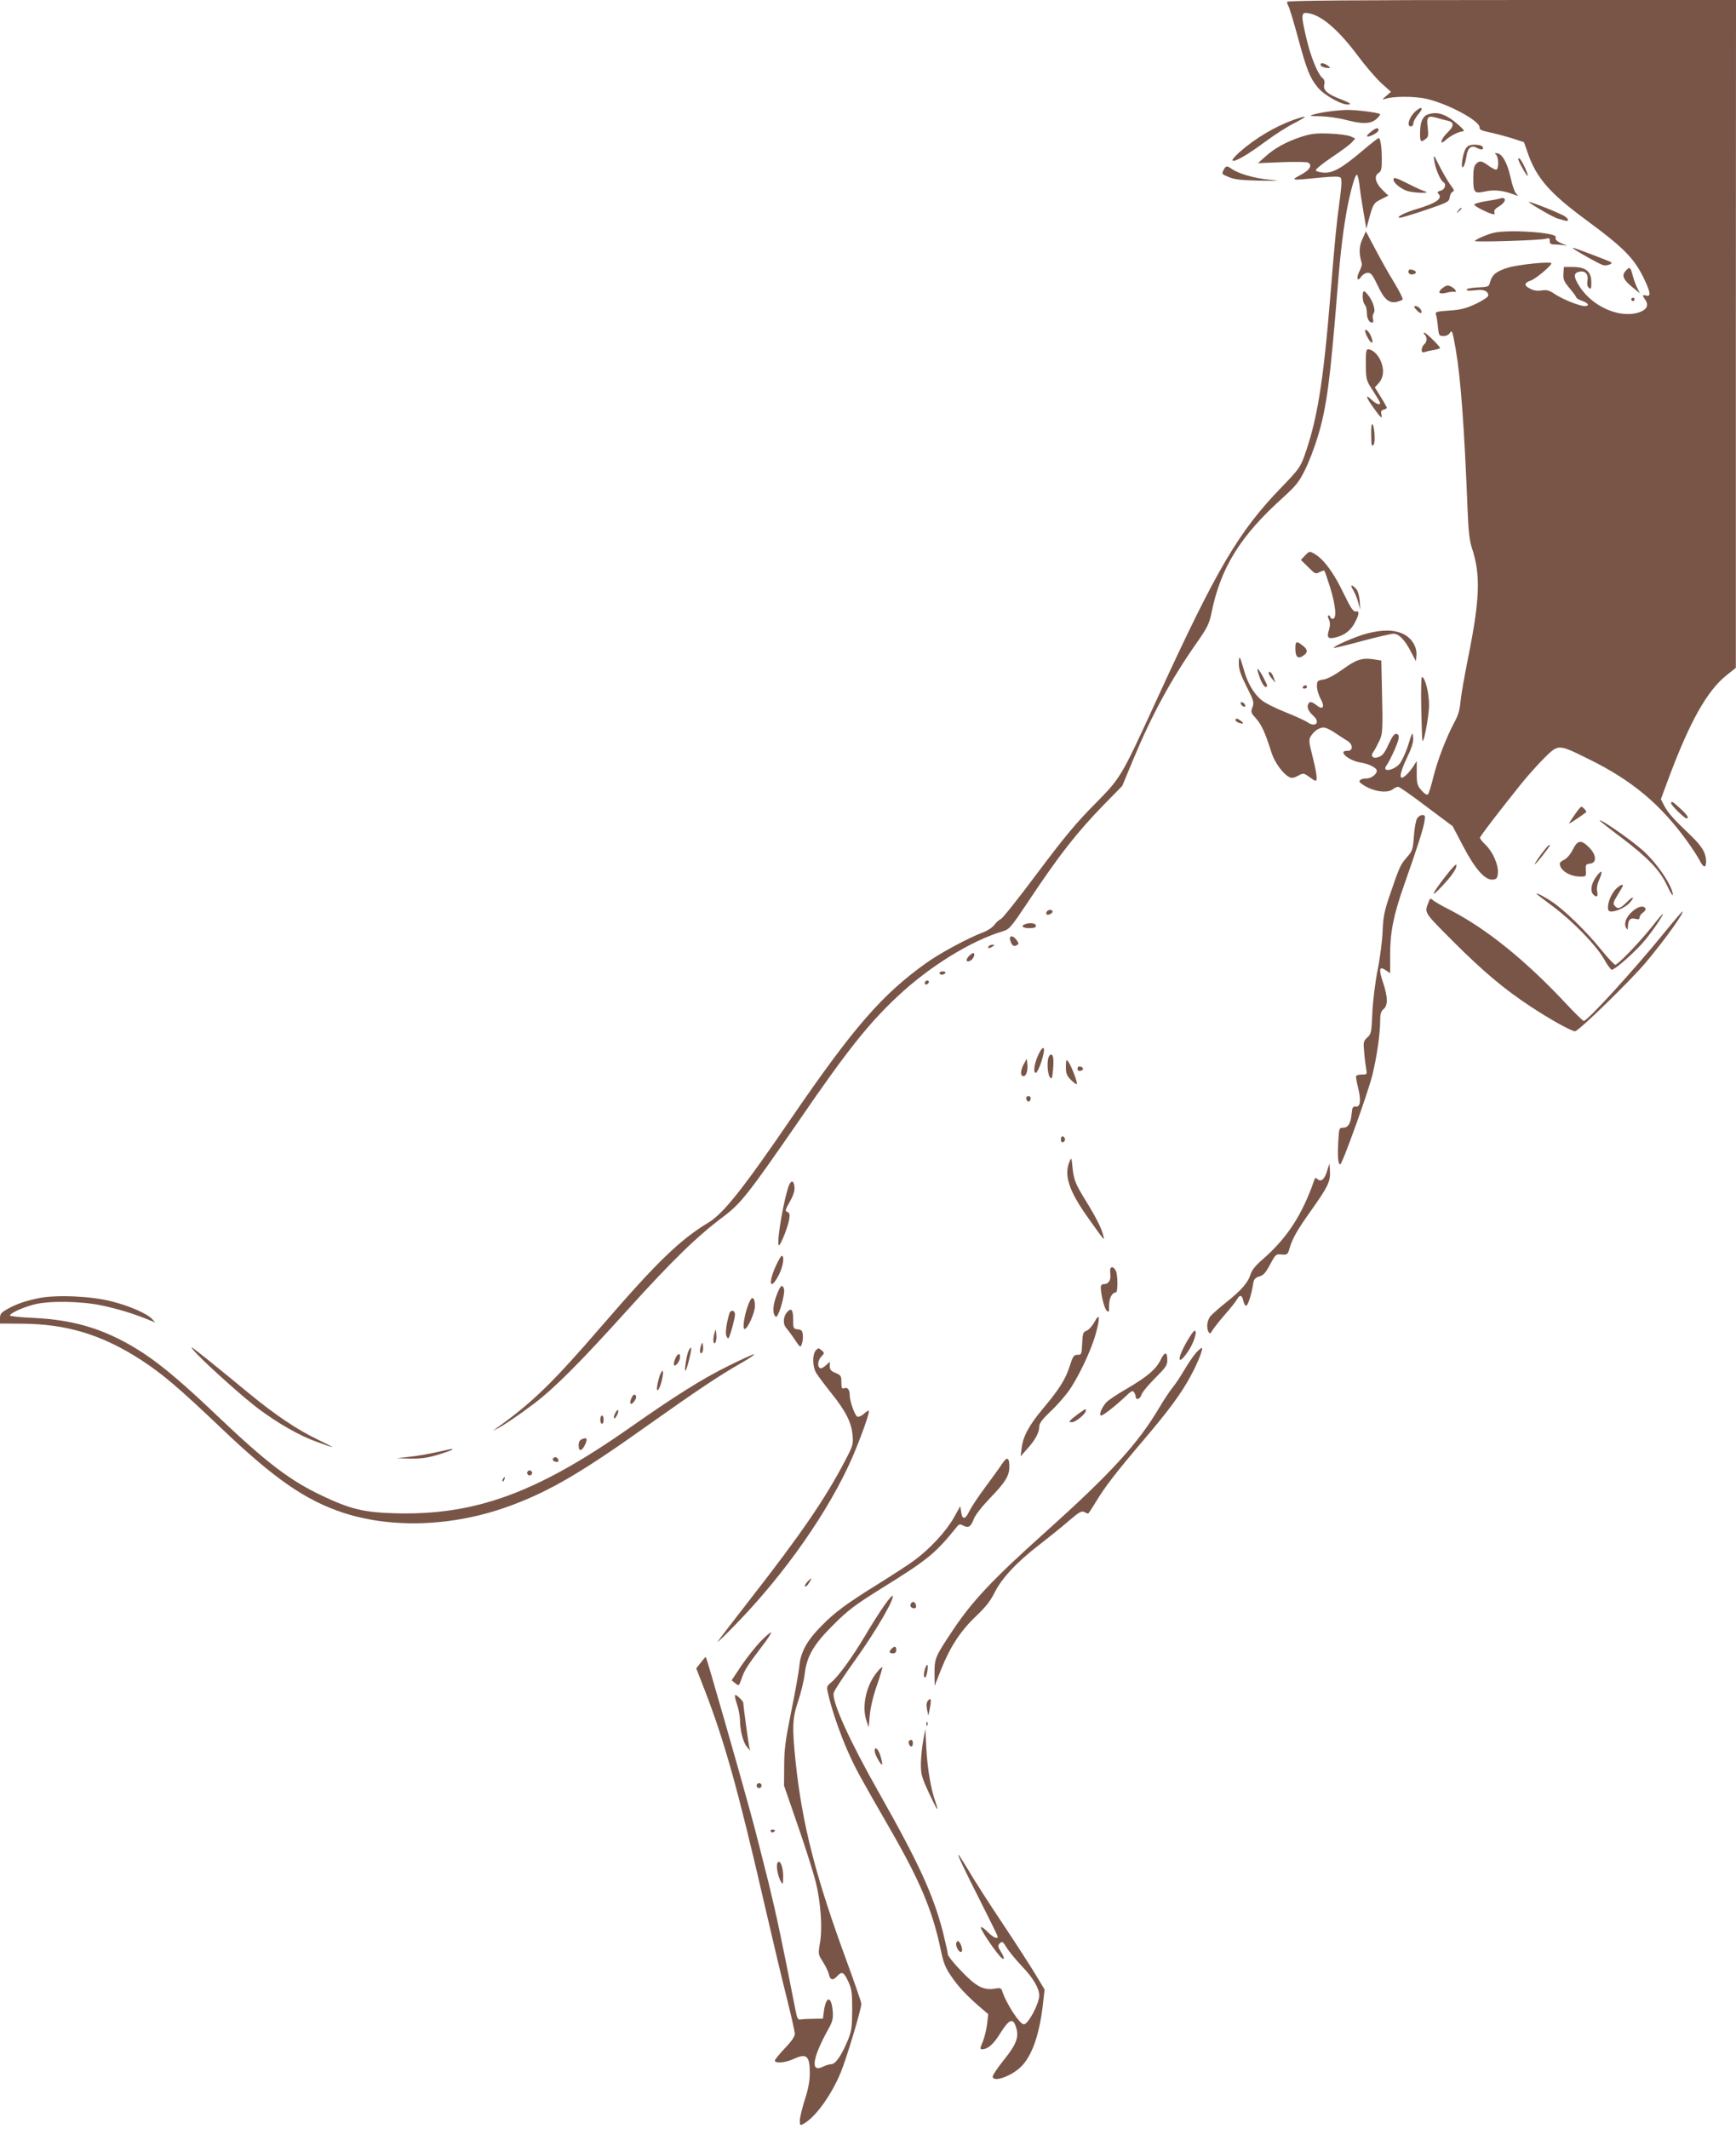 <?xml version="1.0" standalone="no"?>
<!DOCTYPE svg PUBLIC "-//W3C//DTD SVG 20010904//EN"
 "http://www.w3.org/TR/2001/REC-SVG-20010904/DTD/svg10.dtd">
<svg version="1.0" xmlns="http://www.w3.org/2000/svg"
 width="1044pt" height="1280pt" viewBox="0 0 1044 1280"
 preserveAspectRatio="xMidYMid meet">
<g transform="translate(0,1280) scale(0.1,-0.1)"
fill="#795548" stroke="none">
<path d="M7740 12789 c0 -6 4 -19 10 -29 5 -10 31 -94 56 -187 52 -193 71
-240 119 -299 40 -48 148 -108 186 -102 18 2 6 10 -47 31 -84 32 -109 56 -100
90 4 17 0 29 -11 38 -29 25 -72 130 -98 245 -31 130 -30 150 5 146 82 -9 184
-95 305 -256 45 -61 109 -135 141 -165 l59 -53 -30 -26 c-20 -17 -24 -23 -10
-18 46 18 184 19 257 1 132 -31 322 -135 316 -172 -2 -12 12 -19 62 -29 36 -8
96 -24 135 -36 l70 -23 21 -60 c52 -153 131 -244 349 -405 234 -172 295 -235
355 -362 36 -76 39 -103 10 -95 -24 6 -25 3 -4 -28 22 -34 4 -61 -49 -76 -116
-31 -273 41 -349 160 -35 56 -36 79 -3 87 37 9 58 -13 52 -52 -4 -22 -1 -37 9
-45 12 -10 14 -4 14 33 0 65 -32 92 -108 93 l-57 0 -3 -40 c-2 -34 3 -47 38
-89 22 -26 40 -51 40 -55 0 -4 16 -13 35 -20 38 -13 47 -31 15 -31 -31 0 -131
40 -178 71 -35 24 -50 28 -81 23 -26 -4 -48 -1 -70 11 -38 19 -36 34 6 49 29
10 123 89 123 103 0 13 -198 -7 -261 -26 -71 -22 -96 -43 -108 -87 -7 -28 -10
-29 -74 -32 -38 -2 -67 -7 -67 -13 0 -7 17 -8 50 -4 53 7 80 -4 80 -32 0 -8
-33 -30 -73 -49 -60 -28 -90 -36 -161 -41 -74 -5 -86 -8 -81 -22 4 -9 9 -42
12 -73 6 -56 7 -58 34 -58 16 0 32 7 38 18 13 22 16 13 36 -101 30 -178 51
-462 71 -967 5 -124 11 -180 26 -225 53 -160 48 -307 -23 -659 -22 -110 -43
-229 -46 -265 -4 -48 -14 -83 -38 -126 -48 -90 -101 -228 -126 -330 -12 -49
-26 -94 -31 -100 -6 -6 -20 1 -39 23 -26 29 -29 39 -29 105 l0 72 -19 -30
c-10 -16 -30 -41 -44 -54 -46 -42 -45 -1 2 99 32 66 42 98 39 127 -3 36 -5 33
-30 -48 -15 -47 -39 -97 -52 -112 -39 -42 -108 -50 -78 -9 21 29 70 136 73
162 3 17 -1 26 -13 28 -13 2 -25 -14 -47 -62 -22 -49 -37 -69 -57 -76 -35 -14
-55 2 -36 28 7 9 22 37 34 62 24 48 25 62 18 347 l-3 142 -44 7 c-71 11 -108
-1 -188 -60 -48 -34 -90 -57 -115 -61 -38 -6 -40 -9 -40 -42 0 -19 10 -53 22
-74 27 -49 14 -70 -24 -39 -31 24 -44 25 -52 4 -7 -18 4 -42 33 -68 43 -39 12
-72 -36 -38 -15 10 -76 38 -134 61 -58 23 -122 55 -142 72 -48 39 -86 105
-108 187 -23 81 -29 87 -29 31 0 -33 12 -68 47 -137 43 -85 46 -96 35 -124
-11 -29 -9 -34 22 -68 33 -37 55 -86 92 -203 18 -58 68 -128 106 -148 16 -8
28 -7 54 7 33 18 33 18 71 -9 37 -26 38 -27 41 -7 2 11 -8 68 -23 126 -25 98
-25 107 -11 130 24 36 61 57 88 48 13 -3 41 -19 63 -34 22 -15 53 -35 68 -44
35 -21 35 -61 0 -60 -62 2 6 -59 79 -70 50 -8 98 -32 98 -50 0 -20 -34 -46
-61 -46 -35 0 -54 -14 -37 -27 59 -48 156 -67 194 -38 10 8 25 15 32 15 7 0
84 -53 170 -119 l158 -118 64 -122 c73 -139 132 -204 178 -199 23 3 27 8 30
40 4 48 -30 126 -74 169 -19 18 -34 37 -34 42 0 9 112 155 246 322 40 50 104
121 142 159 85 83 81 84 267 -8 259 -127 432 -272 591 -493 31 -43 65 -95 75
-115 23 -46 39 -49 39 -8 0 52 -24 92 -95 160 -104 99 -133 132 -156 175 l-21
40 52 140 c123 327 226 511 340 603 l59 47 0 2008 1 2007 -1350 0 c-949 0
-1350 -3 -1350 -11z"/>
<path d="M7942 12408 c3 -7 18 -14 34 -16 28 -2 28 -2 10 13 -24 18 -49 20
-44 3z"/>
<path d="M8520 12137 c-43 -33 -65 -97 -35 -97 8 0 15 9 15 20 0 10 14 35 31
55 30 34 22 49 -11 22z"/>
<path d="M7988 12129 c-31 -4 -72 -12 -90 -18 -29 -8 -23 -9 42 -10 41 -1 109
-10 150 -21 103 -27 152 -26 187 4 15 13 25 27 22 30 -9 9 -141 26 -199 25
-30 -1 -81 -5 -112 -10z"/>
<path d="M8582 12110 c-28 -12 -42 -48 -42 -111 0 -52 4 -57 34 -34 16 12 17
22 12 69 -8 64 0 73 53 58 20 -6 49 -14 64 -17 43 -9 44 -31 3 -71 -41 -39
-53 -83 -13 -47 28 26 81 53 104 53 13 1 5 12 -27 40 -75 66 -130 83 -188 60z"/>
<path d="M7781 12080 c-114 -41 -232 -111 -326 -194 -27 -24 -47 -47 -43 -51
11 -12 90 34 194 111 55 41 134 92 178 114 84 43 83 50 -3 20z"/>
<path d="M8246 12009 c-37 -29 -32 -39 9 -21 19 9 35 22 35 29 0 18 -13 16
-44 -8z"/>
<path d="M7824 11977 c-90 -30 -159 -68 -214 -118 l-45 -40 145 6 c81 3 151 2
158 -3 26 -17 7 -46 -47 -74 -63 -33 -58 -34 116 -16 84 8 117 8 125 0 8 -8 7
-44 -5 -134 -20 -143 -29 -240 -57 -583 -42 -516 -79 -742 -156 -957 -24 -66
-37 -84 -133 -183 -264 -272 -393 -492 -761 -1295 -209 -455 -209 -455 -367
-615 -110 -111 -182 -197 -343 -412 -112 -150 -211 -275 -221 -278 -10 -4 -27
-19 -38 -34 -12 -16 -41 -36 -68 -46 -89 -33 -262 -126 -345 -186 -263 -188
-435 -386 -804 -924 -293 -429 -413 -580 -502 -634 -174 -105 -311 -238 -642
-621 -294 -341 -416 -460 -630 -613 l-25 -18 25 12 c35 17 131 82 221 150 124
94 277 247 562 563 273 302 421 445 579 563 103 77 151 138 458 583 286 417
416 579 589 741 191 179 440 333 631 390 40 12 49 22 153 178 189 284 292 415
458 586 l108 110 65 157 c112 268 226 479 377 695 70 100 80 119 95 190 55
271 173 461 430 692 78 71 96 93 132 166 23 46 57 134 76 197 55 181 75 337
121 908 16 205 36 365 61 490 21 103 44 180 54 180 4 0 11 -26 15 -57 3 -32
14 -105 24 -163 l18 -105 12 45 c28 104 31 110 77 132 l43 22 -33 32 c-44 43
-55 84 -27 103 18 11 21 24 21 81 0 73 -8 130 -19 130 -4 0 -47 -34 -97 -76
-123 -104 -177 -135 -233 -132 -25 2 -46 8 -48 14 -2 6 40 41 94 77 54 36 108
76 121 89 l22 25 -27 13 c-16 7 -72 15 -128 17 -84 3 -111 -1 -171 -20z"/>
<path d="M8815 11907 c-19 -30 -33 -127 -16 -111 7 6 15 33 19 59 8 58 29 75
66 55 27 -14 43 -9 31 9 -3 6 -24 11 -45 11 -30 0 -43 -5 -55 -23z"/>
<path d="M8998 11869 c16 -18 16 -89 -1 -89 -7 0 -28 11 -47 25 -39 29 -53 31
-74 9 -11 -11 -16 -35 -16 -82 0 -92 5 -97 72 -83 55 12 107 6 174 -19 27 -11
27 -10 11 7 -9 10 -24 54 -33 97 -19 85 -48 139 -79 144 -16 3 -18 1 -7 -9z"/>
<path d="M8626 11830 c7 -46 36 -114 54 -125 20 -12 10 -45 -16 -51 -18 -5
-22 -10 -15 -17 30 -30 -9 -58 -134 -95 -70 -21 -126 -51 -95 -51 8 0 78 21
155 47 132 45 140 49 143 75 2 16 10 31 18 34 12 4 9 13 -13 41 -14 19 -44 70
-65 111 -38 76 -39 76 -32 31z"/>
<path d="M9130 11845 c0 -14 52 -106 57 -102 6 7 -35 94 -48 103 -5 3 -9 3 -9
-1z"/>
<path d="M7360 11781 c-14 -28 -15 -27 33 -47 32 -13 75 -18 182 -20 126 -2
131 -1 55 6 -86 8 -181 36 -222 64 -29 21 -35 20 -48 -3z"/>
<path d="M8380 11720 c0 -20 48 -58 86 -69 48 -13 146 -14 102 -1 -14 4 -58
24 -97 44 -75 38 -91 43 -91 26z"/>
<path d="M9015 11605 c-5 -2 -43 -9 -83 -15 -39 -7 -69 -16 -66 -21 6 -11 68
-43 103 -54 19 -6 23 -4 18 8 -4 11 5 23 29 37 46 29 45 61 -1 45z"/>
<path d="M9195 11584 c32 -25 148 -91 173 -98 12 -3 31 -9 42 -12 30 -8 24 13
-7 30 -59 30 -227 95 -208 80z"/>
<path d="M8769 11533 c-13 -16 -12 -17 4 -4 16 13 21 21 13 21 -2 0 -10 -8
-17 -17z"/>
<path d="M8193 11362 c-21 -44 -21 -89 -3 -147 2 -5 -5 -27 -15 -47 -21 -42
-11 -66 12 -30 9 12 26 22 39 22 19 0 29 -13 58 -74 39 -85 69 -111 115 -101
17 4 33 10 36 15 3 5 -20 51 -51 102 -32 51 -82 141 -113 200 l-57 107 -21
-47z"/>
<path d="M8981 11400 c-40 -10 -111 -41 -111 -49 0 -8 400 4 428 14 18 6 22 4
22 -14 0 -17 6 -21 33 -21 17 0 43 -3 57 -5 19 -4 18 -3 -5 6 -41 16 -55 28
-49 43 11 28 -282 48 -375 26z"/>
<path d="M9461 11306 c19 -16 161 -96 180 -100 22 -6 59 8 49 17 -5 5 -221 87
-228 87 -3 0 -3 -2 -1 -4z"/>
<path d="M9776 11171 c-25 -27 -14 -52 40 -97 l46 -37 -15 30 c-9 16 -21 51
-28 76 -13 52 -18 56 -43 28z"/>
<path d="M8470 11165 c0 -8 9 -15 19 -15 26 0 35 16 15 24 -25 10 -34 7 -34
-9z"/>
<path d="M8675 11068 c-34 -27 -20 -40 28 -27 20 5 42 7 47 4 5 -3 7 0 4 8 -3
8 -16 19 -29 25 -19 9 -28 7 -50 -10z"/>
<path d="M8195 11015 c0 -19 6 -40 13 -47 6 -6 12 -28 12 -48 0 -35 14 -60 33
-60 5 0 7 10 4 22 -4 12 -1 28 4 35 13 15 -3 71 -32 107 -27 35 -34 33 -34 -9z"/>
<path d="M9810 11000 c0 -5 5 -10 10 -10 6 0 10 5 10 10 0 6 -4 10 -10 10 -5
0 -10 -4 -10 -10z"/>
<path d="M8521 10934 c13 -14 25 -20 27 -14 5 15 -17 40 -36 40 -12 0 -10 -6
9 -26z"/>
<path d="M8210 10811 c0 -19 29 -71 40 -71 12 0 -8 56 -26 71 -11 9 -14 9 -14
0z"/>
<path d="M8568 10788 c16 -16 15 -43 -3 -58 -8 -7 -15 -21 -15 -32 0 -17 4
-19 23 -13 12 4 37 9 55 12 17 3 32 8 32 11 0 10 -84 92 -94 92 -6 0 -5 -5 2
-12z"/>
<path d="M8214 10607 c1 -92 2 -94 44 -158 23 -36 42 -68 42 -72 0 -15 -26 -5
-52 20 -40 38 -34 15 13 -50 43 -61 55 -70 46 -36 -4 15 0 23 14 26 10 3 19 8
19 11 0 4 -16 33 -36 65 l-36 58 21 23 c30 32 37 79 17 130 -17 43 -51 76 -79
76 -11 0 -14 -20 -13 -93z"/>
<path d="M8246 10192 c1 -74 2 -78 15 -65 12 12 4 123 -9 123 -4 0 -7 -26 -6
-58z"/>
<path d="M7849 9461 l-26 -27 44 -43 c41 -42 45 -43 68 -31 14 7 27 11 30 9 2
-3 18 -49 35 -103 33 -109 40 -186 15 -186 -8 0 -15 5 -15 10 0 6 -4 10 -10
10 -6 0 -5 -10 2 -25 8 -19 8 -35 0 -62 -15 -48 -5 -57 45 -44 53 14 89 44
113 92 25 48 26 68 3 63 -14 -3 -30 20 -75 113 -57 120 -119 203 -174 234 -28
16 -30 16 -55 -10z"/>
<path d="M8137 9254 c9 -14 23 -47 30 -72 l13 -47 -3 53 c-3 32 -11 60 -22 72
-26 29 -38 25 -18 -6z"/>
<path d="M8219 8991 c-68 -18 -205 -78 -198 -86 3 -2 78 16 169 41 90 24 176
44 190 44 33 0 69 -37 106 -110 l29 -55 3 33 c5 51 -26 104 -78 130 -54 27
-127 28 -221 3z"/>
<path d="M7790 8902 c0 -51 15 -66 46 -45 31 20 30 37 -2 62 -37 29 -44 27
-44 -17z"/>
<path d="M7565 8760 c16 -56 35 -90 48 -90 11 0 9 11 -10 47 -29 57 -49 80
-38 43z"/>
<path d="M7630 8751 c0 -5 9 -19 20 -32 l20 -24 -11 33 c-10 29 -29 45 -29 23z"/>
<path d="M8547 8548 c2 -101 5 -190 7 -198 5 -36 40 142 40 210 1 72 -24 170
-43 170 -4 0 -6 -82 -4 -182z"/>
<path d="M7835 8670 c-3 -5 1 -10 9 -10 9 0 16 5 16 10 0 6 -4 10 -9 10 -6 0
-13 -4 -16 -10z"/>
<path d="M7462 8569 c2 -7 10 -15 17 -17 8 -3 12 1 9 9 -2 7 -10 15 -17 17 -8
3 -12 -1 -9 -9z"/>
<path d="M7430 8471 c0 -9 24 -21 43 -21 6 0 2 7 -9 15 -22 17 -34 19 -34 6z"/>
<path d="M10050 7970 c0 -11 80 -90 92 -90 18 0 6 20 -37 59 -46 43 -55 48
-55 31z"/>
<path d="M9474 7908 c-16 -24 -33 -49 -37 -56 -7 -10 35 16 102 65 5 4 -20 33
-29 33 -4 0 -20 -19 -36 -42z"/>
<path d="M8522 7879 c-7 -11 -16 -59 -19 -106 -6 -80 -8 -88 -44 -129 -38 -44
-43 -55 -104 -234 -29 -86 -37 -123 -40 -205 -2 -55 -15 -161 -30 -235 -15
-76 -29 -190 -32 -260 -5 -117 -7 -127 -31 -148 -23 -22 -24 -28 -18 -90 3
-37 9 -82 12 -99 6 -31 5 -33 -24 -33 -17 0 -33 -4 -36 -8 -3 -5 2 -34 10 -66
20 -78 16 -122 -12 -119 -19 2 -22 -4 -26 -47 -6 -57 -21 -80 -53 -80 -21 0
-23 -5 -27 -87 -5 -90 -1 -133 12 -133 12 0 167 430 194 540 27 113 46 244 46
325 0 38 5 55 20 68 14 11 20 29 20 55 0 22 -9 65 -20 97 -31 91 -27 111 18
79 l22 -15 0 113 c0 136 21 239 86 423 77 219 113 330 120 374 6 36 4 41 -12
41 -11 0 -25 -9 -32 -21z"/>
<path d="M9620 7867 c0 -2 60 -50 134 -105 160 -122 228 -193 272 -287 18 -38
33 -63 34 -55 0 52 -99 198 -187 273 -80 69 -253 188 -253 174z"/>
<path d="M9459 7693 c-14 -28 -35 -53 -51 -61 -16 -7 -28 -18 -28 -23 0 -41
60 -79 124 -79 35 0 35 1 33 38 -2 34 0 37 26 40 41 5 38 53 -7 98 -47 47 -69
44 -97 -13z"/>
<path d="M9270 7667 c-22 -30 -40 -58 -40 -62 0 -5 20 18 45 49 25 32 45 60
45 62 0 12 -14 -2 -50 -49z"/>
<path d="M8694 7533 c-85 -109 -96 -140 -24 -63 63 66 94 113 88 131 -2 6 -31
-25 -64 -68z"/>
<path d="M9595 7523 c-27 -40 -32 -82 -13 -101 20 -20 30 -13 23 18 -4 19 0
44 14 75 24 55 11 59 -24 8z"/>
<path d="M9721 7459 c-27 -26 -51 -78 -51 -114 0 -18 5 -25 20 -25 31 0 85 25
109 51 36 39 23 45 -15 6 -40 -40 -55 -45 -74 -22 -11 13 -7 24 19 66 17 28
31 52 31 55 0 10 -18 2 -39 -17z"/>
<path d="M9245 7422 c6 -5 48 -37 95 -72 118 -88 257 -231 304 -312 21 -38 43
-68 49 -68 20 0 147 113 200 178 53 65 107 145 107 158 0 3 -30 -32 -66 -78
-79 -98 -204 -228 -220 -228 -6 0 -46 42 -87 93 -91 112 -222 239 -297 288
-53 35 -106 60 -85 41z"/>
<path d="M8592 7379 c-26 -69 -34 -57 145 -237 180 -180 310 -290 469 -394
118 -78 245 -148 266 -148 21 0 330 301 425 413 115 137 237 307 220 307 -2 0
-51 -57 -108 -127 -181 -223 -466 -535 -485 -531 -6 2 -54 48 -105 103 -244
261 -479 451 -700 565 -46 23 -92 49 -101 58 -16 13 -18 12 -26 -9z"/>
<path d="M9816 7320 c-37 -33 -52 -72 -37 -98 9 -15 10 -13 11 8 1 39 14 54
44 46 19 -5 26 -3 26 8 0 8 9 22 21 30 12 8 18 19 14 25 -11 19 -44 12 -79
-19z"/>
<path d="M6295 7319 c-4 -6 -4 -13 -1 -16 8 -8 36 5 36 17 0 13 -27 13 -35 -1z"/>
<path d="M6163 7243 c-27 -10 -11 -23 27 -23 29 0 40 4 40 15 0 15 -39 20 -67
8z"/>
<path d="M6075 7148 c10 -33 21 -41 39 -31 14 8 14 11 0 31 -21 30 -48 30 -39
0z"/>
<path d="M5945 7110 c-8 -13 5 -13 25 0 13 8 13 10 -2 10 -9 0 -20 -4 -23 -10z"/>
<path d="M5825 7050 c-21 -23 -12 -39 13 -24 19 12 29 44 14 44 -5 0 -17 -9
-27 -20z"/>
<path d="M5650 6950 c0 -5 6 -10 14 -10 8 0 18 5 21 10 3 6 -3 10 -14 10 -12
0 -21 -4 -21 -10z"/>
<path d="M5565 6899 c-10 -15 3 -25 16 -12 7 7 7 13 1 17 -6 3 -14 1 -17 -5z"/>
<path d="M6241 6451 c-22 -51 -28 -101 -12 -101 10 0 38 69 47 118 10 49 -11
39 -35 -17z"/>
<path d="M6306 6444 c-11 -28 -6 -100 7 -119 12 -16 15 -11 20 45 5 63 2 90
-13 90 -4 0 -11 -7 -14 -16z"/>
<path d="M6157 6403 c-21 -39 -22 -73 -2 -73 17 0 28 36 23 76 l-3 29 -18 -32z"/>
<path d="M6410 6387 c0 -41 5 -53 30 -79 17 -17 33 -28 36 -26 6 7 -32 109
-51 134 -13 18 -14 15 -15 -29z"/>
<path d="M6480 6375 c0 -10 7 -15 18 -13 21 4 19 22 -2 26 -10 2 -16 -3 -16
-13z"/>
<path d="M6172 6194 c4 -21 22 -23 26 -1 2 10 -3 17 -13 17 -10 0 -15 -6 -13
-16z"/>
<path d="M6380 5950 c0 -13 5 -20 13 -17 6 2 12 10 12 17 0 7 -6 15 -12 18 -8
2 -13 -5 -13 -18z"/>
<path d="M6432 5817 c-35 -83 -4 -177 114 -342 101 -142 98 -138 88 -100 -9
40 -46 112 -103 204 -64 104 -73 126 -81 201 -6 62 -7 64 -18 37z"/>
<path d="M7982 5764 c-15 -52 -36 -72 -57 -54 -12 10 -16 10 -20 -1 -73 -213
-166 -355 -317 -485 -39 -34 -60 -61 -68 -87 -14 -47 -55 -94 -145 -166 -38
-30 -80 -67 -92 -80 -24 -25 -30 -74 -14 -100 7 -11 11 -9 21 9 7 12 40 55 74
94 35 39 68 82 75 94 16 30 30 28 38 -8 3 -16 11 -30 17 -30 11 0 33 70 43
136 4 24 12 32 36 40 25 7 39 22 65 72 33 61 35 63 69 60 34 -3 37 -1 48 37
18 61 46 110 135 235 96 135 112 169 108 230 l-3 45 -13 -41z"/>
<path d="M4736 5648 c-36 -124 -70 -355 -49 -333 15 16 53 115 59 155 5 29 2
38 -11 44 -15 5 -13 12 15 62 21 37 30 66 28 87 -5 50 -26 43 -42 -15z"/>
<path d="M4666 5190 c-48 -106 -35 -154 16 -58 27 50 38 118 19 118 -4 0 -20
-27 -35 -60z"/>
<path d="M6677 5145 c6 -39 -9 -65 -38 -65 -12 0 -19 -7 -19 -19 0 -41 21
-127 35 -140 13 -14 15 -10 15 31 0 44 18 78 41 78 12 0 12 107 -1 131 -19 34
-39 24 -33 -16z"/>
<path d="M4671 5015 c-22 -59 -26 -101 -12 -124 7 -11 11 -10 19 5 20 38 43
134 37 154 -10 33 -22 23 -44 -35z"/>
<path d="M235 4996 c-83 -17 -139 -36 -194 -68 -34 -19 -41 -28 -41 -54 l0
-31 128 -1 c272 -1 486 -66 722 -219 128 -84 222 -163 490 -418 312 -297 500
-426 725 -500 305 -99 682 -81 1024 50 226 86 415 197 801 472 305 216 432
301 563 376 48 27 85 52 82 55 -2 3 -73 -29 -157 -71 -151 -74 -321 -181 -593
-372 -557 -390 -926 -525 -1405 -513 -192 5 -273 25 -446 107 -193 92 -334
200 -624 476 -208 198 -331 302 -445 378 -214 140 -405 202 -667 214 -76 3
-138 10 -138 14 0 14 75 48 143 66 89 24 283 21 407 -5 103 -22 184 -47 270
-81 l54 -22 -19 21 c-29 32 -135 79 -243 106 -123 32 -331 41 -437 20z"/>
<path d="M4512 4983 c-29 -54 -52 -173 -34 -173 18 0 62 98 62 138 0 45 -14
62 -28 35z"/>
<path d="M4737 4915 c-27 -26 -31 -74 -9 -98 10 -12 34 -44 52 -71 32 -48 34
-49 42 -26 5 14 8 38 6 55 -2 24 -8 31 -30 33 -27 3 -28 6 -28 57 0 59 -10 74
-33 50z"/>
<path d="M4386 4903 c-17 -58 -25 -115 -18 -134 5 -12 11 -18 14 -13 11 18 38
118 38 141 0 27 -26 31 -34 6z"/>
<path d="M6582 4852 c-13 -23 -34 -47 -47 -52 -22 -8 -24 -16 -27 -77 -3 -65
-4 -68 -28 -68 -22 0 -28 -8 -47 -68 -25 -79 -62 -138 -162 -257 -82 -98 -118
-164 -127 -235 l-6 -50 40 45 c48 53 72 98 72 134 0 19 18 43 66 89 37 34 86
90 110 123 58 81 138 249 164 347 27 97 23 129 -8 69z"/>
<path d="M4298 4790 c-12 -39 -10 -76 3 -63 6 6 9 28 7 49 -3 35 -4 36 -10 14z"/>
<path d="M7139 4737 c-63 -108 -59 -156 5 -63 35 51 59 126 40 126 -5 0 -25
-28 -45 -63z"/>
<path d="M4218 4717 c-12 -29 -10 -63 3 -50 6 6 9 23 7 39 -2 24 -4 26 -10 11z"/>
<path d="M1185 4659 c80 -83 282 -263 370 -329 118 -88 247 -162 352 -199 46
-17 87 -31 91 -31 4 0 -36 21 -88 46 -122 58 -254 147 -410 275 -233 192 -342
279 -348 279 -3 0 12 -19 33 -41z"/>
<path d="M4139 4674 c-12 -31 -25 -122 -16 -114 9 8 39 132 33 137 -3 3 -11
-7 -17 -23z"/>
<path d="M4906 4681 c-22 -24 -20 -99 3 -136 10 -16 50 -70 90 -120 88 -110
121 -176 128 -252 5 -55 3 -64 -44 -153 -117 -226 -269 -447 -568 -830 -105
-135 -195 -252 -199 -260 -4 -8 45 39 109 105 296 304 559 681 699 999 53 123
108 277 101 284 -3 3 -16 -5 -30 -18 -13 -12 -31 -20 -39 -17 -15 6 -46 93
-46 131 0 31 -14 48 -33 40 -14 -5 -17 1 -17 35 0 39 -3 43 -35 57 -28 11 -35
20 -35 41 l0 26 -24 -22 c-14 -13 -29 -20 -35 -16 -17 10 -13 47 9 70 19 20
19 21 1 37 -18 15 -21 15 -35 -1z"/>
<path d="M7192 4666 c-17 -19 -49 -67 -72 -106 -23 -39 -54 -85 -69 -103 -15
-18 -50 -70 -77 -116 -130 -220 -292 -398 -694 -758 -313 -281 -436 -411 -556
-593 -99 -149 -104 -160 -104 -247 l1 -78 38 97 c54 136 118 234 209 320 57
54 87 91 112 141 44 89 135 186 269 289 58 45 139 110 179 145 61 52 76 61 92
53 10 -5 21 -10 23 -10 3 0 24 32 48 72 56 92 119 174 284 368 152 178 227
280 283 383 43 79 78 165 70 173 -3 2 -19 -11 -36 -30z"/>
<path d="M6980 4625 c-28 -57 -78 -100 -204 -174 -56 -32 -111 -69 -123 -82
-28 -31 -47 -79 -31 -79 13 0 85 57 146 114 35 34 44 38 52 26 5 -8 10 -21 10
-27 0 -23 28 -14 34 11 3 13 40 58 81 99 65 65 75 79 75 110 0 52 -15 53 -40
2z"/>
<path d="M4060 4630 c-7 -17 -9 -34 -6 -38 10 -9 36 27 36 50 0 28 -16 21 -30
-12z"/>
<path d="M3969 4534 c-6 -16 -13 -44 -16 -63 -9 -53 13 -29 27 30 14 56 7 78
-11 33z"/>
<path d="M3801 4402 c-22 -41 -7 -59 17 -21 9 14 10 25 4 31 -7 7 -14 3 -21
-10z"/>
<path d="M3701 4306 c-8 -14 -12 -29 -8 -32 7 -7 29 34 25 47 -2 6 -10 -1 -17
-15z"/>
<path d="M6490 4304 c-19 -14 -42 -32 -50 -40 -12 -12 -12 -14 7 -14 22 0 83
50 83 69 0 14 2 14 -40 -15z"/>
<path d="M3610 4265 c0 -14 5 -25 10 -25 6 0 10 11 10 25 0 14 -4 25 -10 25
-5 0 -10 -11 -10 -25z"/>
<path d="M3503 4149 c-17 -6 -23 -16 -23 -40 0 -37 19 -35 38 5 17 35 12 46
-15 35z"/>
<path d="M2623 4069 c-45 -10 -117 -23 -160 -27 l-78 -9 84 -2 c65 -1 104 5
168 24 46 14 83 28 83 30 0 6 2 6 -97 -16z"/>
<path d="M3325 4030 c-3 -6 1 -13 10 -16 19 -8 30 0 20 15 -8 14 -22 14 -30 1z"/>
<path d="M6026 3999 c-15 -23 -60 -85 -100 -139 -40 -53 -83 -118 -96 -144
-25 -53 -43 -55 -50 -5 l-5 34 -38 -68 c-46 -82 -144 -188 -236 -256 -36 -27
-140 -94 -230 -150 -186 -116 -252 -165 -333 -248 -86 -87 -124 -157 -131
-241 -4 -38 -26 -161 -49 -273 -34 -169 -42 -224 -42 -324 l-1 -120 83 -240
c46 -132 94 -285 108 -340 30 -123 41 -277 25 -367 -11 -66 -11 -67 18 -113
17 -26 33 -60 36 -76 8 -34 25 -37 50 -9 28 30 39 25 66 -32 21 -46 24 -65 24
-172 -1 -109 -4 -128 -28 -186 -38 -90 -73 -140 -98 -140 -11 0 -32 -6 -48
-14 -79 -41 -67 50 30 224 26 47 30 63 27 108 -8 94 -40 95 -53 2 l-6 -46 -57
-1 c-31 0 -66 -2 -77 -4 -17 -3 -21 5 -32 61 -83 422 -112 560 -162 765 -33
132 -82 326 -111 430 -59 218 -260 918 -265 923 -1 2 -15 -13 -30 -33 l-28
-35 48 -123 c122 -314 204 -607 365 -1307 45 -195 104 -443 131 -550 27 -107
49 -205 49 -218 0 -15 -21 -46 -60 -86 -33 -35 -60 -68 -60 -74 0 -18 60 -14
109 8 82 38 101 22 101 -84 0 -46 -9 -95 -30 -159 -16 -52 -30 -108 -30 -126
0 -29 2 -31 21 -20 70 37 166 168 224 307 35 83 125 383 125 415 0 9 -38 119
-84 245 -191 518 -271 831 -311 1207 -22 211 -20 265 15 368 16 48 34 120 39
161 13 111 54 180 176 301 85 85 128 117 285 215 282 175 325 210 456 373 11
14 19 15 33 7 34 -18 48 -11 65 33 10 28 48 76 102 133 91 94 114 132 114 186
0 58 -14 63 -44 17z"/>
<path d="M3170 3945 c0 -8 7 -15 15 -15 8 0 15 7 15 15 0 8 -7 15 -15 15 -8 0
-15 -7 -15 -15z"/>
<path d="M3025 3909 c-4 -6 -5 -12 -2 -15 2 -3 7 2 10 11 7 17 1 20 -8 4z"/>
<path d="M4857 3292 c-19 -20 -23 -37 -7 -27 10 6 33 45 27 45 -2 0 -11 -8
-20 -18z"/>
<path d="M5318 3148 c-25 -35 -76 -115 -113 -178 -78 -131 -162 -248 -206
-284 -29 -25 -29 -26 -18 -73 22 -96 72 -239 118 -343 50 -111 63 -134 256
-470 176 -305 252 -485 300 -711 18 -88 29 -117 64 -168 44 -65 93 -117 175
-188 l49 -42 -7 -61 c-4 -33 -16 -81 -26 -105 -16 -37 -17 -45 -5 -45 36 0 69
29 111 97 54 86 77 94 95 33 18 -58 1 -101 -76 -197 -36 -45 -65 -88 -65 -97
0 -37 109 0 168 57 66 63 111 187 133 369 l11 97 -53 88 c-29 48 -118 187
-199 308 -81 121 -173 264 -204 318 -32 53 -60 97 -62 97 -7 0 33 -85 132
-280 57 -113 104 -208 104 -213 0 -17 -29 -4 -60 28 -18 19 -37 32 -41 29 -8
-5 67 -120 112 -172 30 -34 35 -19 9 23 -20 33 -21 38 -7 52 14 14 18 11 42
-28 15 -24 56 -73 90 -109 68 -71 105 -134 105 -177 -1 -50 -67 -174 -93 -173
-26 1 -109 130 -131 203 -5 14 -12 17 -39 12 -70 -13 -115 10 -204 103 -46 47
-83 94 -83 103 0 10 -14 71 -30 136 -58 222 -144 411 -380 828 -181 319 -289
557 -276 608 3 14 64 107 136 207 119 167 232 361 218 376 -3 3 -26 -23 -50
-58z"/>
<path d="M5476 3155 c-3 -9 1 -18 10 -22 19 -7 28 2 21 22 -8 19 -23 19 -31 0z"/>
<path d="M4575 2933 c-31 -32 -83 -98 -116 -146 l-59 -89 22 -18 c22 -17 22
-17 38 29 17 50 33 75 123 194 33 42 57 80 54 83 -2 3 -31 -21 -62 -53z"/>
<path d="M5362 2888 c-18 -18 -15 -28 8 -28 13 0 20 7 20 20 0 23 -10 26 -28
8z"/>
<path d="M5562 2764 c-7 -23 -8 -42 -2 -48 5 -5 11 6 15 27 10 52 1 66 -13 21z"/>
<path d="M5276 2749 c-67 -79 -95 -208 -65 -295 l13 -39 7 75 c4 45 21 117 43
179 20 57 34 106 32 108 -2 2 -16 -10 -30 -28z"/>
<path d="M4431 2558 c10 -29 18 -72 19 -95 0 -64 19 -140 42 -165 l19 -23 -6
28 c-6 28 -35 243 -35 259 0 11 -38 48 -48 48 -5 0 -1 -24 9 -52z"/>
<path d="M5581 2576 c-9 -11 -11 -27 -6 -53 l8 -38 9 45 c10 54 7 67 -11 46z"/>
<path d="M5571 2434 c0 -11 3 -14 6 -6 3 7 2 16 -1 19 -3 4 -6 -2 -5 -13z"/>
<path d="M5552 2336 c-7 -38 -13 -100 -14 -138 0 -63 4 -81 47 -174 49 -106
67 -132 40 -55 -27 76 -47 195 -54 316 l-6 120 -13 -69z"/>
<path d="M5467 2334 c-8 -8 3 -34 14 -34 5 0 9 9 9 20 0 19 -11 26 -23 14z"/>
<path d="M5260 2273 c0 -19 38 -88 45 -81 2 2 -2 24 -9 48 -13 45 -36 66 -36
33z"/>
<path d="M4550 2065 c0 -8 7 -15 15 -15 8 0 15 7 15 15 0 8 -7 15 -15 15 -8 0
-15 -7 -15 -15z"/>
<path d="M4635 1790 c4 -6 11 -8 16 -5 14 9 11 15 -7 15 -8 0 -12 -5 -9 -10z"/>
<path d="M4676 1601 c-10 -15 1 -79 19 -111 14 -24 14 -22 15 31 0 56 -20 103
-34 80z"/>
<path d="M5750 1112 c0 -25 25 -58 34 -44 8 13 -10 62 -24 62 -5 0 -10 -8 -10
-18z"/>
</g>
</svg>

